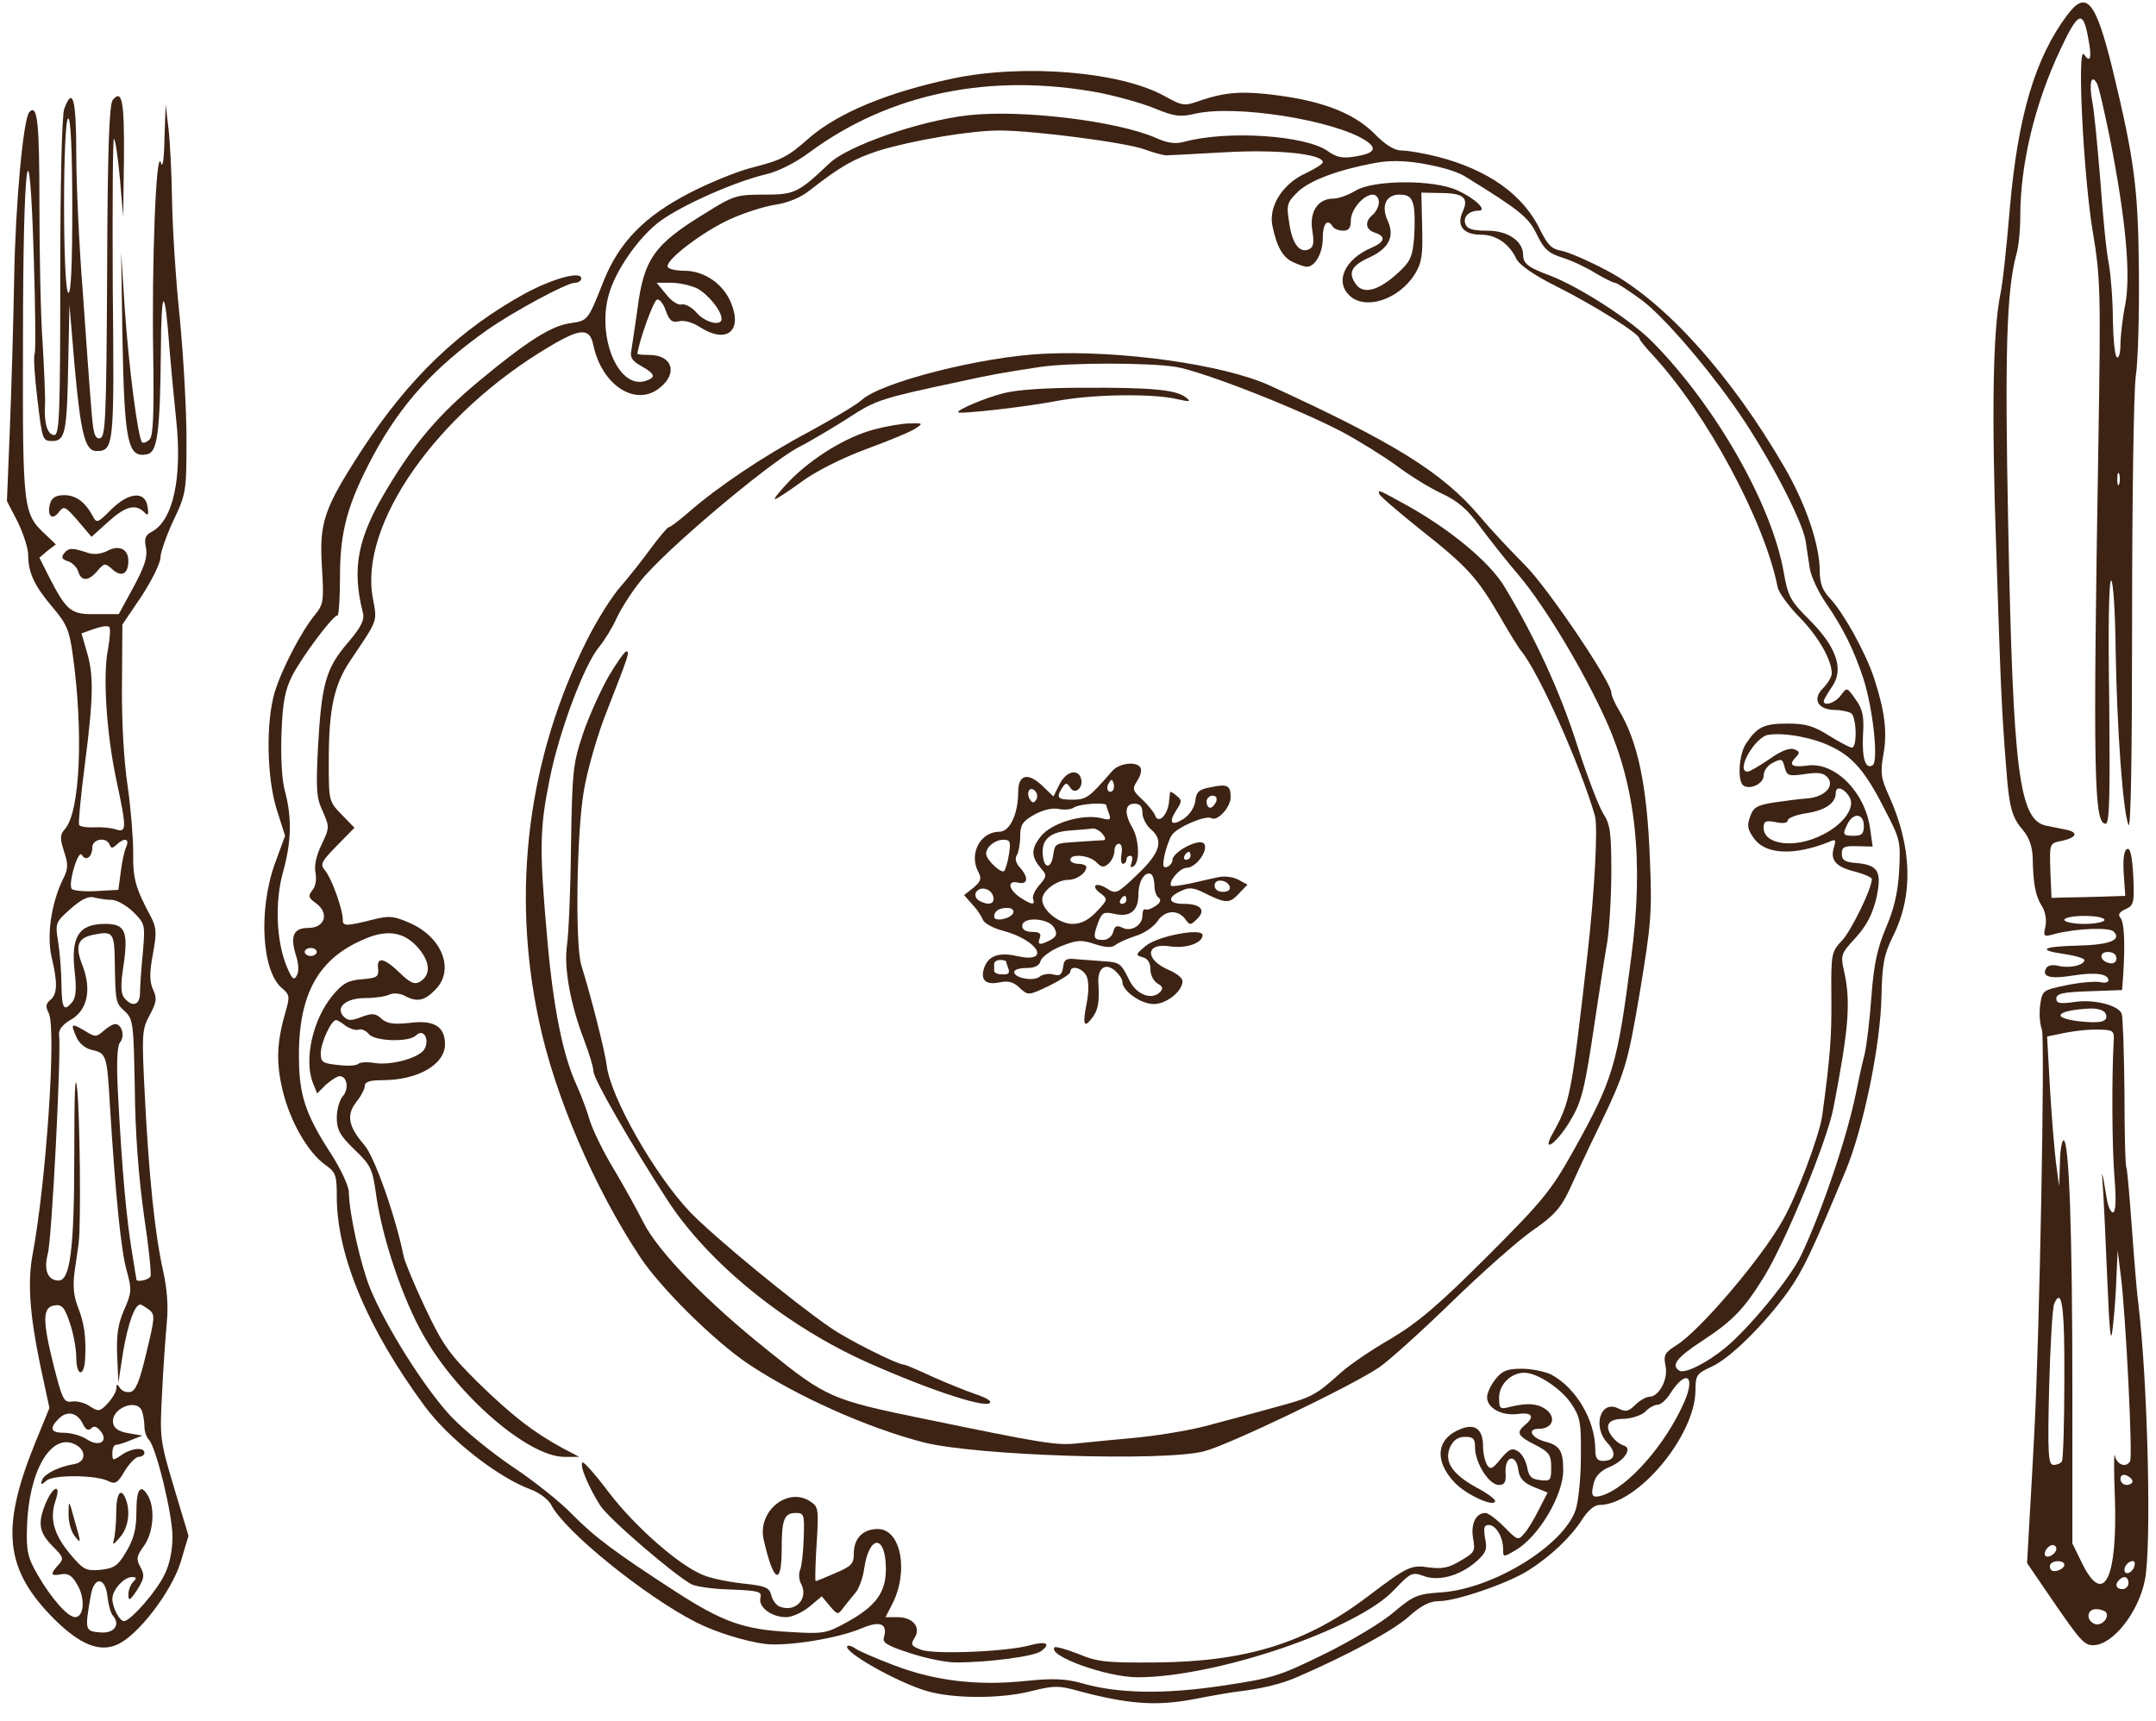 <?xml version="1.0" encoding="UTF-8"?> <svg xmlns="http://www.w3.org/2000/svg" width="114" height="91" viewBox="0 0 114 91" fill="none"><path d="M109.303 0.799C107.607 3.066 106.696 6.139 106.272 11.014C106.103 13.006 105.891 15.061 105.764 15.591C105.382 17.52 105.297 21.8 105.552 29.048C105.785 36.148 105.827 37.462 106.081 40.62C106.23 42.675 106.378 43.226 106.95 43.883C107.289 44.286 107.459 44.752 107.48 45.345C107.501 46.723 107.628 47.38 107.946 47.889C108.137 48.164 108.222 48.609 108.158 48.969C108.031 49.541 108.052 49.563 108.646 49.393C109.811 49.096 111.528 49.033 111.761 49.266C112.206 49.711 111.549 49.965 109.917 50.008C108.01 50.05 107.671 50.241 109.133 50.453C109.727 50.538 110.214 50.686 110.214 50.771C110.214 51.046 109.451 51.216 108.879 51.089C108.561 51.004 108.285 51.046 108.201 51.194C107.925 51.661 108.413 51.788 109.578 51.597C110.786 51.406 111.486 51.491 111.486 51.852C111.486 51.957 111.274 52 111.019 51.936C110.744 51.894 109.96 51.957 109.26 52.106C108.031 52.36 107.989 52.381 107.883 53.102C107.819 53.505 107.84 54.119 107.968 54.458C108.137 55.009 107.84 70.776 107.565 75.778C107.523 76.647 107.417 78.554 107.332 80.016L107.183 82.665L108.413 84.467C109.981 86.755 110.193 87.01 110.68 87.01C111.697 87.01 113.075 85.293 113.414 83.555C113.774 81.775 113.562 73.108 113.075 69.017C113.011 68.615 112.863 66.856 112.736 65.097C112.609 63.338 112.482 61.854 112.439 61.77C112.376 61.706 112.333 59.905 112.333 57.764C112.312 55.645 112.248 53.759 112.185 53.61C112.015 53.165 110.701 52.826 109.663 52.996C108.9 53.102 108.73 53.059 108.73 52.805C108.73 52.551 109.091 52.466 110.468 52.424L112.206 52.36L112.27 51.512C112.376 49.732 112.312 48.779 112.121 48.545C111.973 48.376 112.058 48.228 112.397 48.079C112.821 47.889 112.863 47.74 112.799 46.341C112.736 45.303 112.651 44.837 112.482 44.9C112.312 44.943 112.248 45.388 112.291 46.172L112.376 47.38L111.083 47.422C110.362 47.443 109.493 47.465 109.133 47.465L108.476 47.486L108.413 46.045C108.37 44.604 108.37 44.604 108.985 44.477C109.79 44.307 109.938 44.031 109.26 43.883C108.964 43.819 108.497 43.735 108.201 43.671C106.76 43.374 106.442 40.853 106.187 27.883C105.997 18.558 106.103 15.4 106.611 13.472C106.738 13.069 106.823 12.158 106.823 11.459C106.823 8.682 107.586 5.504 108.942 2.621C109.896 0.587 110.15 0.502 110.426 2.07C110.617 3.066 110.532 3.363 110.193 2.876C109.811 2.346 110.172 9.403 110.659 12.264C111.062 14.68 111.083 15.4 110.956 23.326C110.659 41.107 110.723 43.565 111.337 43.565C111.549 43.565 111.57 42.06 111.528 37.08C111.464 33.223 111.507 30.638 111.634 30.701C111.74 30.765 111.846 32.418 111.867 34.389C111.931 38.458 112.248 42.929 112.545 43.629C112.672 43.925 112.736 39.941 112.736 32.757C112.736 26.526 112.821 20.741 112.927 19.936C113.054 19.109 113.117 16.587 113.096 14.32C113.054 9.933 112.863 8.47 111.697 3.639C110.807 0.036 110.32 -0.558 109.303 0.799ZM111.57 7.347C112.397 11.565 112.672 14.489 112.376 16.1C112.227 16.841 112.121 17.795 112.121 18.219C112.121 18.664 112.037 18.961 111.931 18.897C111.825 18.834 111.74 17.944 111.719 16.926C111.719 15.888 111.613 14.574 111.507 13.959C111.38 13.366 111.189 11.416 111.062 9.615C110.913 7.835 110.744 5.949 110.638 5.419C110.447 4.423 110.574 3.872 110.871 4.402C110.977 4.571 111.274 5.906 111.57 7.347ZM112.058 25.594C111.994 25.742 111.952 25.636 111.952 25.34C111.952 25.043 111.994 24.937 112.058 25.064C112.1 25.212 112.1 25.467 112.058 25.594ZM111.274 48.651C111.274 48.757 110.807 48.863 110.214 48.863C109.642 48.863 109.154 48.757 109.154 48.651C109.154 48.524 109.642 48.44 110.214 48.44C110.807 48.44 111.274 48.524 111.274 48.651ZM111.909 50.686C111.909 50.877 111.761 50.983 111.549 50.94C111.019 50.834 110.956 50.347 111.464 50.347C111.719 50.347 111.909 50.474 111.909 50.686ZM111.337 53.61C111.507 54.034 111.104 54.14 109.938 54.013C108.37 53.822 108.752 53.42 110.553 53.335C110.956 53.335 111.274 53.441 111.337 53.61ZM111.761 55.115C111.655 57.044 111.676 60.646 111.803 62.257C111.909 63.507 111.867 64.122 111.719 64.122C111.613 64.122 111.464 63.804 111.401 63.423C111.146 61.876 111.104 61.727 111.189 62.744C111.231 63.317 111.337 65.521 111.422 67.619C111.549 70.649 111.613 71.179 111.719 70.162C111.803 69.462 111.888 68.276 111.909 67.513L111.973 66.135L112.142 67.492C112.397 69.462 112.778 77.049 112.63 77.282C112.418 77.643 111.931 77.473 111.825 76.986C111.782 76.731 111.761 77.706 111.825 79.169C111.973 83.449 111.252 84.975 110.129 82.75L109.578 81.627V73.68C109.578 65.16 109.409 60.307 109.112 60.307C109.027 60.307 108.921 60.858 108.921 61.515L108.879 62.744L108.709 61.473C108.625 60.773 108.476 58.993 108.391 57.51L108.243 54.818L108.752 54.712C109.599 54.522 110.489 54.416 111.168 54.458C111.74 54.479 111.803 54.543 111.761 55.115ZM109.154 73.001C109.154 75.248 109.091 77.177 109.027 77.282C108.964 77.388 108.773 77.473 108.582 77.473C108.307 77.473 108.264 76.965 108.349 73.383C108.413 71.158 108.519 69.144 108.625 68.933C109.027 68.021 109.176 69.166 109.154 73.001ZM112.757 78.342C112.757 78.448 112.609 78.533 112.439 78.533C112.27 78.533 112.121 78.384 112.121 78.215C112.121 78.024 112.248 77.961 112.439 78.024C112.609 78.109 112.757 78.236 112.757 78.342ZM108.73 81.902C108.73 82.157 108.307 82.432 108.158 82.284C108.01 82.135 108.285 81.712 108.54 81.712C108.646 81.712 108.73 81.796 108.73 81.902ZM109.154 82.75C109.154 83.004 108.561 83.216 108.434 83.004C108.37 82.898 108.37 82.771 108.455 82.686C108.646 82.496 109.154 82.538 109.154 82.75ZM112.842 82.877C112.715 83.216 112.333 83.322 112.333 83.026C112.333 82.793 112.566 82.559 112.778 82.559C112.884 82.559 112.905 82.708 112.842 82.877ZM112.545 83.725C112.545 83.894 112.397 84.043 112.227 84.043C111.888 84.043 111.803 83.788 112.058 83.555C112.291 83.301 112.545 83.386 112.545 83.725ZM111.358 85.272C111.549 85.569 111.104 86.014 110.765 85.887C110.278 85.696 110.341 85.102 110.829 85.102C111.062 85.102 111.295 85.187 111.358 85.272Z" fill="#3D2314"></path><path d="M50.402 4.147C46.969 4.868 44.299 5.97 42.752 7.326C41.628 8.322 41.31 8.47 39.657 8.894C38.937 9.085 37.475 9.678 36.457 10.208C34.084 11.437 32.749 12.794 31.922 14.849C31.075 16.99 31.096 16.947 30.142 17.096C29.167 17.223 27.853 18.049 25.31 20.169C23.191 21.928 21.898 23.453 20.457 25.869C18.91 28.434 18.592 30.044 19.186 32.397C19.291 32.778 19.101 33.16 18.38 34.007C17.236 35.343 17.003 36.148 16.812 39.539C16.706 41.721 16.727 42.209 17.066 42.908C17.427 43.735 17.427 43.777 17.003 44.667C16.727 45.239 16.6 45.79 16.685 46.172C16.748 46.511 16.685 46.892 16.515 47.083C16.282 47.38 16.303 47.486 16.727 47.782C17.427 48.312 17.172 49.075 16.303 49.075C15.519 49.075 15.329 49.499 15.646 50.516C15.795 50.961 15.816 51.385 15.689 51.597C15.54 51.873 15.434 51.767 15.159 51.11C14.608 49.775 14.523 47.698 14.968 46.108C15.413 44.519 15.434 43.226 15.074 41.87C14.905 41.298 14.841 40.09 14.883 38.797C14.947 37.101 15.074 36.487 15.456 35.724C16.007 34.685 17.596 32.545 17.85 32.545C17.914 32.545 17.978 31.613 17.978 30.468C17.978 28.095 18.38 26.632 19.737 24.089C21.199 21.377 22.958 19.427 25.755 17.456C27.175 16.46 29.973 14.955 30.396 14.955C30.587 14.955 30.735 14.849 30.735 14.722C30.735 14.319 29.252 14.722 27.79 15.506C24.314 17.414 21.623 19.978 19.122 23.814C17.109 26.929 16.876 27.628 17.024 30.023C17.13 31.761 17.109 31.952 16.664 32.503C15.943 33.372 14.905 35.364 14.523 36.614C14.057 38.203 14.099 41.086 14.629 42.802L15.074 44.201L14.523 45.706C13.654 48.164 13.845 51.406 14.926 52.275C15.307 52.593 15.329 52.72 15.117 53.441C14.629 55.115 14.587 56.175 14.947 57.679C15.35 59.332 16.282 60.943 17.194 61.6C17.766 62.003 17.808 62.151 17.808 63.338C17.829 66.453 19.461 70.31 22.449 74.358C23.721 76.096 26.327 78.13 28.044 78.766C28.51 78.935 28.998 79.296 29.146 79.592C29.867 80.991 34.084 84.403 36.775 85.781C37.793 86.31 39.446 86.819 40.484 86.946C41.671 87.073 44.299 86.649 45.549 86.12C46.545 85.696 46.948 85.865 46.736 86.607C46.651 86.882 46.948 87.052 48.135 87.433C48.961 87.709 50.042 87.921 50.529 87.921C52.288 87.921 54.662 87.603 55.043 87.328C55.594 86.925 55.319 86.777 54.471 87.01C53.284 87.349 49.364 87.518 48.685 87.243C48.177 87.052 48.135 86.967 48.368 86.607C48.707 86.056 48.262 85.526 47.456 85.526H46.821L47.16 84.869C48.071 83.132 47.647 80.864 46.418 80.864C45.634 80.864 45.146 81.351 45.146 82.157C45.146 82.708 45.019 82.835 44.172 83.195C43.642 83.428 43.175 83.619 43.133 83.619C43.091 83.619 43.112 82.92 43.154 82.072C43.303 79.804 43.281 79.719 42.9 79.444C41.713 78.575 40.039 79.889 40.378 81.415C40.887 83.683 41.332 83.937 41.332 81.924C41.332 80.376 41.459 80.016 42.073 80.016C42.519 80.016 42.54 80.101 42.497 81.33C42.476 82.072 42.391 82.835 42.307 83.025C42.222 83.216 42.243 83.534 42.349 83.746C42.773 84.509 42.095 85.293 41.247 84.975C41.056 84.912 40.844 84.636 40.781 84.361C40.675 83.958 40.484 83.873 39.276 83.746C38.513 83.661 37.559 83.471 37.136 83.28C35.864 82.75 33.575 80.737 32.198 78.935C31.498 78.003 30.863 77.282 30.799 77.346C30.63 77.494 31.138 78.681 31.732 79.614C32.198 80.334 35.631 83.28 36.563 83.788C36.818 83.916 37.75 84.043 38.661 84.064C40.124 84.127 40.293 84.17 40.209 84.509C40.081 84.996 40.802 85.526 41.565 85.526C41.883 85.526 42.434 85.272 42.794 84.975L43.451 84.424L43.875 84.933C44.299 85.42 44.299 85.42 44.617 84.996C44.807 84.763 45.083 84.403 45.252 84.212C45.422 84 45.634 83.428 45.697 82.941C45.973 81.118 46.842 81.161 46.842 82.983C46.842 84.234 46.291 84.975 44.722 85.823C43.684 86.395 43.493 86.416 41.777 86.31C39.318 86.183 38.216 85.781 35.716 84.17C32.516 82.093 31.435 81.288 30.227 80.059C29.634 79.444 28.235 78.321 27.112 77.579C26.009 76.837 24.526 75.629 23.827 74.888C22.428 73.383 20.393 70.141 19.567 68.127C19.058 66.856 18.465 64.185 18.444 63.041C18.444 62.744 18.041 61.875 17.575 61.134C16.261 59.12 15.88 58.103 15.816 56.408C15.689 52.805 16.685 50.792 19.164 49.711C20.457 49.118 21.39 49.266 22.152 50.177C22.746 50.898 22.788 51.555 22.216 51.915C21.919 52.084 21.707 52 21.135 51.449C20.309 50.643 19.906 50.58 19.991 51.237C20.033 51.661 19.927 51.724 19.143 51.788C18.401 51.851 18.126 52 17.596 52.636C16.537 53.907 16.07 56.005 16.537 57.255L16.77 57.828L17.236 57.361C17.511 57.128 17.829 56.916 17.956 56.916C18.359 56.916 18.465 57.595 18.126 57.976C17.956 58.167 17.808 58.675 17.808 59.099C17.808 59.756 17.978 60.053 18.741 60.795C19.609 61.621 19.694 61.812 19.885 63.168C20.203 65.457 21.284 68.699 22.407 70.649C24.208 73.828 27.938 77.049 29.845 77.049H30.63L29.782 76.604C28.214 75.757 27.048 74.845 25.289 73.129C23.763 71.624 23.403 71.115 22.492 69.187C21.919 67.979 21.411 66.75 21.347 66.453C20.902 64.27 19.8 61.176 19.27 60.562C18.423 59.587 18.296 58.972 18.846 58.273C19.101 57.955 19.291 57.573 19.291 57.425C19.291 57.213 19.567 57.128 20.203 57.128C22.089 57.128 23.53 56.302 23.53 55.221C23.53 54.288 22.937 53.928 21.665 54.098C20.796 54.183 20.478 54.14 20.182 53.886C19.864 53.589 19.694 53.568 19.122 53.78C18.592 53.992 18.401 53.992 18.189 53.78C17.702 53.292 18.274 52.784 19.313 52.784C19.821 52.784 20.415 52.699 20.605 52.593C20.796 52.508 21.135 52.53 21.39 52.657C22.025 53.017 22.449 52.932 23 52.36C24.06 51.322 23.403 49.584 21.686 48.821C20.817 48.439 20.584 48.418 19.737 48.63C18.296 48.99 18.126 48.99 18.126 48.651C18.126 48.079 17.533 46.447 17.194 46.045C16.918 45.706 16.96 45.6 17.808 44.731L18.741 43.777L18.062 43.078C17.384 42.378 17.384 42.357 17.384 40.238C17.384 37.504 17.66 36.233 18.507 34.961C20.012 32.715 19.948 32.926 19.715 31.634C18.974 27.734 23.106 21.843 29.061 18.325C30.693 17.35 31.18 17.329 31.371 18.24C31.816 20.381 33.618 21.546 34.889 20.508C35.864 19.724 35.546 18.77 34.317 18.77C33.978 18.77 33.702 18.749 33.702 18.706C33.808 17.965 34.55 15.909 34.741 15.845C34.868 15.803 35.08 16.057 35.207 16.439C35.398 16.969 35.546 17.075 35.906 16.99C36.182 16.926 36.627 17.053 36.987 17.287C38.386 18.198 39.276 17.541 38.661 16.036C38.259 15.019 37.242 14.319 36.182 14.319C35.758 14.319 35.377 14.235 35.313 14.129C35.101 13.811 37.157 12.243 38.619 11.586C39.361 11.247 40.442 10.908 41.014 10.823C41.692 10.717 42.37 10.441 42.879 10.018C44.426 8.809 45.167 8.386 46.481 7.962C48.219 7.432 51.292 6.902 52.839 6.902C54.662 6.902 59.536 7.538 60.511 7.898C60.977 8.068 61.507 8.216 61.676 8.216C61.846 8.216 63.287 8.131 64.876 8.047C67.632 7.898 69.942 8.153 69.942 8.576C69.942 8.682 69.539 8.915 69.073 9.149C67.865 9.678 67.081 10.865 67.271 11.904C67.504 13.048 67.822 13.62 68.394 13.874C68.67 14.002 68.988 14.108 69.094 14.108C69.539 14.108 69.942 13.387 69.942 12.603C69.942 11.819 70.196 11.522 70.471 11.988C70.535 12.094 70.789 12.2 71.022 12.2C71.319 12.2 71.425 12.052 71.425 11.671C71.425 11.077 72.103 10.293 72.591 10.293C72.76 10.293 72.909 10.463 72.909 10.696C72.909 10.908 72.76 11.204 72.591 11.353C72.145 11.713 72.188 12.137 72.697 12.306C73.29 12.497 73.226 12.794 72.548 13.09C71.086 13.705 70.556 14.913 71.383 15.655C72.23 16.418 73.989 15.824 74.816 14.489C75.176 13.896 75.24 13.493 75.197 11.988L75.155 10.187L76.151 10.208C77.401 10.208 77.677 10.463 77.338 11.204C76.999 11.946 77.38 12.412 78.313 12.412C79.097 12.412 79.796 12.879 80.177 13.684C80.347 14.023 81.11 14.553 82.339 15.167C84.246 16.121 86.684 17.647 86.684 17.901C86.684 17.965 87.001 18.367 87.383 18.77C90.244 21.864 93.317 27.586 93.995 31.062C94.059 31.337 94.567 32.058 95.139 32.63C96.135 33.647 96.856 34.897 96.856 35.618C96.856 35.788 96.644 36.148 96.39 36.402C95.817 36.974 96.114 37.525 97.004 37.547C97.343 37.547 97.725 37.631 97.873 37.716C98.17 37.907 98.212 39.539 97.916 39.539C97.81 39.539 97.259 39.242 96.708 38.903C95.902 38.394 95.478 38.267 94.525 38.267C93.274 38.267 92.914 38.437 92.321 39.327C91.939 39.899 91.855 41.34 92.194 41.552C92.575 41.785 93.253 41.425 93.253 41.022C93.253 40.789 93.444 40.513 93.656 40.386C94.207 40.09 94.249 40.111 94.376 40.619C94.482 41.022 94.588 41.064 95.436 40.937C96.157 40.831 96.432 40.874 96.644 41.128C97.025 41.594 96.453 42.166 95.521 42.23C95.161 42.251 94.376 42.357 93.783 42.442C92.893 42.59 92.702 42.696 92.533 43.205C92.363 43.671 92.406 43.883 92.766 44.37C93.38 45.197 94.885 45.261 96.729 44.519C97.047 44.37 97.089 44.413 96.983 44.773C96.75 45.472 97.047 45.833 98.043 46.087C98.551 46.214 98.975 46.405 98.975 46.49C98.975 46.998 97.894 49.202 97.407 49.732C96.835 50.347 96.814 50.41 96.835 52.742C96.856 54.818 96.771 55.92 96.347 59.036C96.178 60.095 95.033 63.189 94.27 64.525C93.168 66.517 89.862 70.395 88.654 71.136C88.019 71.539 87.955 71.666 88.061 72.217C88.231 72.917 87.722 73.87 87.213 73.87C87.044 73.87 86.705 74.061 86.472 74.294C86.111 74.654 85.963 74.676 85.603 74.506C84.649 73.976 84.162 75.439 85.009 76.329C85.497 76.859 85.391 77.261 84.755 77.261C84.458 77.261 84.352 77.113 84.352 76.668C84.352 75.121 83.335 73.383 82 72.684C81.682 72.535 80.983 72.387 80.453 72.387C79.69 72.387 79.436 72.493 79.076 72.938C78.821 73.256 78.63 73.68 78.63 73.892C78.63 74.464 79.393 74.888 80.241 74.782C81.004 74.676 81.174 74.909 80.644 75.354C80.156 75.757 80.241 75.947 81.174 76.413C81.915 76.795 82.021 76.943 82.021 77.6C82.021 78.3 81.979 78.342 81.449 78.278C80.983 78.236 80.835 78.088 80.75 77.6C80.686 77.261 80.474 76.88 80.262 76.752C79.944 76.562 79.796 76.625 79.351 77.155C78.927 77.685 78.8 77.749 78.63 77.473C78.525 77.303 78.418 76.859 78.418 76.498C78.418 75.608 78.016 75.269 77.253 75.566C75.939 76.074 75.812 77.261 76.935 78.427C77.571 79.084 79.054 79.741 79.054 79.38C79.054 79.274 78.588 78.935 78.016 78.639C76.766 77.939 76.342 77.282 76.681 76.519C76.85 76.159 77.105 75.99 77.465 75.99C77.91 75.99 77.995 76.096 77.995 76.562C77.995 77.367 78.736 78.533 79.245 78.533C79.563 78.533 79.648 78.384 79.605 77.833C79.584 76.965 80.177 76.88 80.284 77.749C80.347 78.172 80.538 78.406 81.089 78.639L81.831 78.935L81.364 79.847C81.11 80.355 80.771 80.927 80.58 81.118C80.284 81.478 80.22 81.457 79.542 80.758C79.139 80.355 78.694 80.016 78.546 80.016C78.037 80.016 77.762 80.588 77.889 81.351C78.016 82.029 77.974 82.114 77.232 82.538C76.617 82.92 76.236 82.983 75.579 82.898C74.604 82.75 74.434 82.835 72.358 84.403C69.115 86.882 65.915 87.879 61.147 87.921C58.54 87.942 58.031 87.9 57.035 87.476C56.4 87.222 55.827 87.073 55.764 87.116C55.34 87.561 58.519 88.705 60.151 88.705C64.304 88.705 71.785 86.162 73.714 84.085C74.583 83.174 74.667 83.132 75.261 83.343C76.045 83.64 77.126 83.365 78.016 82.623C78.567 82.135 78.652 81.966 78.525 81.351C78.44 80.822 78.461 80.652 78.715 80.652C79.097 80.652 79.478 81.288 79.478 81.924C79.478 82.368 79.478 82.368 80.135 81.987C81.364 81.266 82.657 79.084 82.657 77.749C82.657 76.731 82.466 76.435 81.703 76.244C80.983 76.053 80.728 75.566 81.343 75.566C82.042 75.566 82.297 75.057 81.831 74.612C81.385 74.231 80.813 74.167 79.86 74.4C79.309 74.549 79.266 74.506 79.266 73.913C79.266 73.213 79.902 72.599 80.601 72.599C81.279 72.599 82.53 73.425 83.081 74.231C83.547 74.93 83.611 75.206 83.59 77.028C83.59 78.151 83.462 79.402 83.314 79.847C82.678 81.733 78.991 84 76.257 84.212C74.943 84.297 74.752 84.382 73.735 85.23C73.142 85.759 71.489 86.755 70.069 87.455C67.653 88.641 67.335 88.748 64.643 89.15C61.549 89.616 59.07 89.574 57.141 89.002C56.357 88.79 55.679 88.748 54.28 88.896C51.695 89.171 49.427 88.896 47.266 88.069C46.27 87.688 45.337 87.285 45.189 87.158C45.04 87.052 44.871 87.01 44.807 87.052C44.532 87.328 47.414 88.959 48.982 89.426C50.402 89.85 52.966 89.85 54.577 89.426C55.7 89.15 55.976 89.129 57.014 89.426C59.642 90.125 61.062 90.231 62.969 89.892C63.944 89.701 65.046 89.51 65.385 89.468C66.678 89.32 67.737 89.065 68.564 88.705C71.213 87.561 73.608 86.268 74.456 85.526C75.134 84.912 75.6 84.678 76.087 84.678C76.999 84.678 79.711 83.746 80.792 83.068C82 82.305 83.038 81.309 83.632 80.398C83.95 79.889 84.31 79.592 84.564 79.592C86.578 79.592 89.629 75.947 89.65 73.531C89.65 72.726 89.714 72.641 90.498 72.281C91.494 71.836 93.317 70.013 94.567 68.276C95.351 67.152 95.796 66.22 97.598 61.897C98.53 59.65 99.441 55.242 99.484 52.678C99.526 50.94 99.611 50.495 100.12 49.457C101.179 47.316 101.094 44.773 99.886 42.103C99.441 41.128 99.42 40.852 99.59 39.878C99.802 38.712 99.653 37.568 99.081 35.83C98.636 34.495 97.471 32.397 96.771 31.655C96.368 31.231 96.22 30.85 96.22 30.193C96.22 28.836 95.5 26.696 94.376 24.746C91.516 19.808 88.019 15.93 84.988 14.319C83.992 13.79 82.911 13.323 82.551 13.26C82.042 13.175 81.831 12.942 81.449 12.179C80.559 10.314 78.715 8.979 75.981 8.28C75.303 8.11 74.456 7.962 74.138 7.962C73.735 7.962 73.269 7.686 72.633 7.029C71.573 5.991 69.963 5.355 67.504 5.037C65.724 4.804 64.834 4.868 63.541 5.292C62.609 5.631 62.545 5.609 61.613 5.101C59.282 3.787 54.174 3.363 50.402 4.147ZM58.158 4.91C59.091 5.101 60.405 5.461 61.062 5.737C62.1 6.16 62.418 6.203 63.202 6.012C65.343 5.525 70.535 6.351 72.209 7.432C72.845 7.856 72.697 8.11 71.637 8.28C70.98 8.386 70.662 8.322 70.196 7.983C69.009 7.156 64.898 6.881 62.63 7.496C62.164 7.623 61.761 7.58 61.147 7.305C59.091 6.394 53.984 5.779 51.186 6.097C48.601 6.394 44.828 7.707 43.854 8.64C42.201 10.208 42.01 10.293 40.42 10.293C38.958 10.293 38.789 10.335 37.305 11.268C34.593 12.921 34.041 13.684 33.702 16.375C33.575 17.287 33.427 18.24 33.385 18.516C33.3 18.876 33.406 19.088 33.914 19.363C34.656 19.787 34.699 19.957 34.126 20.148C32.643 20.614 31.477 17.626 32.261 15.358C32.685 14.086 33.872 12.455 34.91 11.692C36.076 10.844 38.789 9.636 40.442 9.233C41.12 9.085 42.052 8.619 42.815 8.047C47.075 4.91 52.415 3.829 58.158 4.91ZM76.172 8.852C76.638 8.958 77.21 9.17 77.444 9.318C80.368 11.12 80.813 11.48 81.258 12.391C81.64 13.175 81.852 13.387 82.657 13.641C83.187 13.811 83.971 14.192 84.395 14.468C84.84 14.722 85.285 14.955 85.391 14.955C85.497 14.955 86.133 15.379 86.832 15.888C87.913 16.714 89.926 19.003 91.579 21.313C93.317 23.729 95.288 27.459 95.478 28.625C95.521 28.963 95.627 29.62 95.69 30.044C95.754 30.468 96.135 31.295 96.517 31.846C97.471 33.244 98 34.304 98.53 35.894C99.039 37.483 99.335 40.259 99.018 40.471C98.636 40.704 98.445 40.111 98.509 38.839C98.573 37.864 98.488 37.504 98.106 36.974C97.661 36.339 97.661 36.339 97.343 36.762C97.068 37.165 96.432 37.377 96.432 37.08C96.432 37.017 96.623 36.678 96.856 36.339C97.513 35.427 97.132 34.24 95.69 32.799C94.652 31.761 94.546 31.549 94.313 30.256C93.698 26.717 90.752 21.525 87.425 18.134C86.281 16.947 83.547 15.188 81.958 14.574C80.813 14.15 80.538 13.938 80.538 13.493C80.538 12.751 79.733 12.2 78.652 12.2C77.889 12.2 77.571 12.116 77.486 11.84C77.338 11.48 77.677 11.141 78.185 11.141C78.673 11.141 77.995 10.484 77.041 10.06C75.791 9.488 72.633 9.509 71.679 10.081C71.298 10.314 70.768 10.505 70.493 10.505C69.687 10.505 69.221 11.204 69.391 12.2C69.496 12.879 69.454 13.09 69.179 13.196C68.691 13.387 68.31 12.857 68.161 11.734C68.013 10.823 68.055 10.696 68.649 10.123C69.285 9.53 70.768 8.979 72.697 8.619C73.693 8.428 74.795 8.513 76.172 8.852ZM74.731 10.823C74.816 11.12 74.816 11.904 74.773 12.561C74.689 13.599 74.561 13.853 73.904 14.447C72.909 15.358 72.103 15.591 71.701 15.04C71.255 14.425 71.446 14.044 72.442 13.599C73.438 13.133 73.756 12.497 73.375 11.671C73.014 10.886 73.29 10.293 73.989 10.293C74.456 10.293 74.625 10.42 74.731 10.823ZM36.86 15.252C37.453 15.57 38.153 16.439 38.153 16.863C38.153 17.265 37.305 17.075 36.839 16.545C36.585 16.248 36.224 16.057 36.055 16.1C35.864 16.163 35.504 15.93 35.228 15.57L34.72 14.955H35.504C35.928 14.955 36.542 15.104 36.86 15.252ZM96.856 39.496C98 40.047 98.678 40.852 99.717 42.929C100.48 44.392 100.501 44.54 100.416 46.087C100.353 47.21 100.141 48.1 99.717 49.075C99.272 50.135 99.081 50.983 98.954 52.678C98.869 53.907 98.7 55.285 98.594 55.751C98.467 56.217 98.276 57.107 98.149 57.743C97.661 60.159 96.347 64.037 95.245 66.368C94.694 67.555 92.49 70.246 91.219 71.285C90.244 72.09 89.078 72.662 88.803 72.493C88.337 72.217 88.654 71.793 89.99 70.925C91.643 69.844 92.236 69.208 93.296 67.491C94.461 65.563 96.581 60.413 96.941 58.612C97.767 54.331 97.873 52.953 97.492 51.3C97.322 50.516 97.343 50.431 98.127 49.584C98.7 48.948 98.996 48.376 99.208 47.528C99.526 46.087 99.314 45.748 98.17 45.642C97.555 45.6 97.386 45.494 97.386 45.155C97.386 44.794 97.513 44.731 98.212 44.752L99.018 44.773L98.89 43.862C98.636 41.891 97.004 40.259 95.542 40.492C94.716 40.598 94.546 40.45 94.991 40.005C95.182 39.814 95.139 39.729 94.864 39.623C94.631 39.539 94.165 39.708 93.55 40.153C93.02 40.513 92.511 40.81 92.406 40.81C91.749 40.81 92.787 38.966 93.508 38.86C94.376 38.733 95.881 39.009 96.856 39.496ZM97.788 42.145C98.127 42.675 97.492 43.586 96.39 44.137C94.927 44.9 93.253 44.688 93.253 43.777C93.253 43.438 93.359 43.374 93.889 43.48C94.27 43.565 94.525 43.523 94.525 43.396C94.525 43.269 94.949 43.099 95.478 43.014C96.496 42.866 97.068 42.484 97.068 41.933C97.068 41.552 97.492 41.658 97.788 42.145ZM98.551 43.671C98.551 44.095 98.445 44.201 98.022 44.201C97.428 44.201 97.407 44.137 97.704 43.544C98.022 42.951 98.551 43.035 98.551 43.671ZM16.748 50.347C16.748 50.453 16.6 50.559 16.431 50.559C16.261 50.559 16.113 50.453 16.113 50.347C16.113 50.22 16.261 50.135 16.431 50.135C16.6 50.135 16.748 50.22 16.748 50.347ZM18.296 54.267C18.529 54.416 18.825 54.501 18.953 54.458C19.101 54.395 19.355 54.501 19.503 54.691C19.821 55.073 21.623 55.136 22.004 54.755C22.386 54.373 22.725 54.946 22.449 55.475C22.195 55.941 20.69 56.365 19.8 56.217C19.44 56.154 19.037 56.175 18.953 56.259C18.846 56.365 18.359 56.387 17.872 56.323C17.066 56.238 16.96 56.175 16.96 55.708C16.96 55.157 17.511 53.95 17.766 53.95C17.85 53.95 18.084 54.098 18.296 54.267ZM89.057 74.146C88.061 76.413 86.09 78.639 84.734 79.084C84.183 79.253 84.098 79.126 84.268 78.448C84.352 78.067 84.649 77.77 85.115 77.579C85.878 77.261 86.323 76.604 85.878 76.456C85.412 76.308 84.967 75.735 85.031 75.396C85.073 75.163 85.349 75.036 85.878 75.036C86.302 75.015 86.811 74.845 87.001 74.654C87.192 74.443 87.489 74.294 87.637 74.294C87.807 74.294 88.103 74.04 88.315 73.701C89.142 72.408 89.672 72.726 89.057 74.146Z" fill="#3D2314"></path><path d="M5.962 5.29C5.771 5.502 5.686 8.066 5.665 14.339C5.623 22.201 5.581 23.113 5.284 23.176C5.008 23.218 4.924 22.943 4.818 21.481C4.733 20.506 4.542 17.772 4.373 15.377C4.182 12.982 4.033 9.719 4.033 8.108C4.033 5.226 3.843 4.548 3.398 5.756C3.271 6.074 3.186 9.74 3.186 14.657C3.186 21.883 3.143 23.006 2.868 23.006C2.508 23.006 2.317 22.35 2.38 21.417C2.402 21.057 2.338 19.595 2.253 18.132C2.147 16.67 2.084 13.364 2.084 10.778C2.084 6.434 1.978 5.48 1.554 5.925C1.236 6.243 0.812 10.778 0.749 14.742C0.706 17.136 0.6 20.76 0.516 22.795L0.367 26.503L0.939 27.605C1.236 28.22 1.49 29.004 1.49 29.343C1.49 30.276 1.808 30.975 2.783 32.119C3.525 32.988 3.673 33.349 3.843 34.599C4.415 38.668 4.245 42.906 3.44 43.839C3.165 44.135 3.165 44.326 3.377 45.004C3.61 45.682 3.61 45.937 3.355 46.445C2.72 47.717 2.465 49.434 2.72 50.578C3.059 51.998 3.037 52.57 2.656 52.888C2.423 53.079 2.402 53.248 2.571 53.566C2.995 54.35 2.444 62.509 1.724 66.345C1.448 67.807 1.575 69.545 2.126 72.194L2.614 74.462L1.851 76.327C0.007 80.883 0.261 83.024 2.889 85.651C4.224 86.965 5.241 87.389 6.174 86.987C7.255 86.542 9.035 84.232 9.544 82.642L9.967 81.222L9.204 78.679C8.463 76.2 8.442 76.051 8.569 73.678C8.632 72.321 8.759 70.626 8.823 69.906C8.908 69.058 8.823 68.062 8.611 67.15C8.187 65.243 7.869 62.149 7.657 57.932C7.488 54.668 7.509 54.435 7.912 53.693C8.272 53.015 8.314 52.803 8.102 52.358C7.912 51.934 7.891 51.489 8.081 50.472C8.293 49.349 8.272 49.052 7.996 48.522C7.17 46.975 7.022 46.488 7.043 45.11C7.043 44.305 6.916 42.715 6.746 41.55C6.555 40.278 6.428 38.159 6.449 36.231L6.471 33.031L7.488 31.526C8.039 30.678 8.484 29.767 8.484 29.491C8.484 29.216 8.802 28.326 9.162 27.542C9.84 26.122 9.861 25.995 9.861 23.218C9.861 21.65 9.692 18.726 9.501 16.755C9.289 14.763 9.12 12.008 9.098 10.609C9.077 9.21 8.993 7.494 8.908 6.794L8.759 5.523L8.696 7.324C8.675 8.511 8.59 8.935 8.505 8.596C8.251 7.79 8.018 14 8.102 18.81C8.145 21.904 8.102 23.049 7.912 23.24C7.763 23.388 7.594 23.452 7.509 23.388C7.297 23.155 6.81 19.446 6.598 16.331L6.407 13.364L6.471 17.708C6.577 23.43 6.746 24.236 7.785 24.024C8.314 23.918 8.463 22.901 8.505 18.662C8.526 15.059 8.717 15.038 8.971 18.556C9.035 19.319 9.183 20.93 9.31 22.138C9.649 25.253 9.162 27.499 8.039 28.114C7.679 28.305 7.615 28.474 7.721 28.983C7.806 29.449 7.657 29.936 7.064 31.038L6.28 32.48H5.072C3.737 32.501 3.525 32.331 2.55 30.424L2.084 29.491L2.508 29.131L2.953 28.792L2.423 28.284C1.215 27.16 1.194 27.012 1.215 18.026C1.215 8.341 1.554 5.862 1.787 13.639C1.872 16.352 1.893 18.641 1.829 18.726C1.766 18.832 1.829 19.891 1.978 21.12C2.232 23.261 2.253 23.324 2.762 23.324C3.461 23.324 3.546 22.858 3.61 19.086L3.673 16.119L3.949 19.404C4.267 22.922 4.5 23.854 5.093 23.854C6.026 23.854 6.047 23.6 5.962 15.187C5.941 10.8 5.962 7.282 6.026 7.345C6.11 7.409 6.237 8.363 6.343 9.465L6.513 11.457L6.555 8.341C6.577 5.311 6.449 4.696 5.962 5.29ZM3.822 10.948C3.822 14 3.758 15.568 3.61 15.483C3.313 15.314 3.313 6.264 3.61 6.264C3.737 6.264 3.822 7.96 3.822 10.948ZM5.708 34.344C5.432 35.722 5.623 38.752 6.153 41.253C6.704 43.839 6.704 44.051 6.11 43.86C5.835 43.775 5.326 43.733 4.945 43.754C4.584 43.775 4.224 43.712 4.182 43.627C4.139 43.521 4.267 42.122 4.479 40.49C4.945 36.888 4.966 35.701 4.584 34.45L4.309 33.497L4.966 33.264C5.326 33.136 5.686 33.073 5.771 33.158C5.856 33.221 5.814 33.751 5.708 34.344ZM5.792 44.665C5.877 44.877 5.941 44.877 6.174 44.665C6.577 44.284 6.852 44.347 6.683 44.771C6.577 44.983 6.449 45.577 6.386 46.106L6.259 47.06L5.114 47.124C4.479 47.166 3.885 47.102 3.8 47.018C3.694 46.912 3.758 46.424 3.906 45.916C4.076 45.343 4.245 45.068 4.33 45.216C4.542 45.577 4.881 45.322 4.881 44.814C4.881 44.368 5.623 44.241 5.792 44.665ZM5.898 47.59C6.174 47.59 6.683 47.886 7.043 48.226C7.679 48.861 7.679 48.904 7.551 50.408C7.467 51.256 7.403 52.189 7.403 52.506C7.403 53.163 7 53.291 6.577 52.782C6.386 52.549 6.365 52.125 6.534 51.044C6.789 49.243 6.619 48.861 5.559 48.861C4.161 48.861 3.737 49.539 3.949 51.404C4.055 52.294 4.012 52.761 3.822 52.994C3.377 53.524 3.271 53.354 3.249 52.083C3.249 51.426 3.165 50.408 3.08 49.836C2.91 48.819 2.931 48.777 3.716 48.077C4.288 47.569 4.669 47.378 4.966 47.463C5.22 47.526 5.623 47.59 5.898 47.59ZM6.068 50.875C6.11 53.036 6.11 53.036 6.619 53.502C7.043 53.905 7.064 54.16 7.128 57.593C7.149 59.966 7.34 62.34 7.615 64.29C7.869 65.964 8.018 67.405 7.954 67.511C7.848 67.701 7.212 67.829 7.212 67.659C7.212 67.638 7.106 67.044 7 66.345C6.683 64.48 6.449 61.873 6.237 57.805C6.153 56.194 6.195 55.325 6.343 55.134C6.619 54.816 6.449 54.16 6.089 54.16C5.962 54.16 5.686 54.329 5.475 54.52C5.093 54.859 5.03 54.859 4.457 54.498C3.758 54.096 3.716 54.117 4.055 54.88C4.203 55.198 4.542 55.473 4.902 55.537C5.623 55.706 5.665 55.834 5.814 58.504C6.11 63.272 6.407 66.218 6.704 67.214C6.979 68.231 6.958 68.38 6.555 69.291C6.237 70.033 6.153 70.605 6.195 71.686L6.259 73.127L6.513 71.474C6.767 70.011 7.128 68.973 7.424 68.994C7.488 68.994 7.679 69.121 7.891 69.27C8.208 69.524 8.187 69.694 7.742 71.537C7.382 73.063 7.17 73.572 6.894 73.614C6.683 73.656 6.449 73.572 6.343 73.402C6.195 73.169 6.153 73.19 6.153 73.423C6.153 73.593 5.941 73.953 5.708 74.207C5.284 74.653 5.22 74.674 4.754 74.377C4.5 74.186 4.055 74.08 3.8 74.123C3.377 74.186 3.292 74.017 2.826 72.173C2.232 69.799 2.253 69.121 2.889 69.037C3.271 68.973 3.419 69.142 3.694 69.969C3.885 70.52 4.033 71.347 4.033 71.792C4.033 72.766 4.436 72.872 4.5 71.898C4.563 70.732 4.457 69.969 4.118 69.121C3.885 68.507 3.843 67.977 3.949 67.214C4.033 66.621 4.139 65.942 4.161 65.709C4.288 64.777 4.224 58.843 4.076 57.55C3.97 56.639 3.928 57.805 3.928 61.047C3.928 66.006 3.716 67.723 3.101 67.723C2.529 67.723 2.296 67.172 2.529 66.303C2.741 65.54 3.249 55.643 3.122 54.711C3.101 54.456 3.313 54.181 3.716 53.947C4.606 53.46 4.86 52.379 4.373 51.087C3.949 50.027 4.097 49.603 4.945 49.434C5.983 49.222 6.047 49.328 6.068 50.875ZM7.509 74.631C7.573 74.822 7.636 75.182 7.636 75.437C7.636 75.691 7.742 76.009 7.869 76.136C8.251 76.517 9.12 80.078 9.12 81.265C9.12 81.985 8.971 82.748 8.696 83.278C8.293 84.147 6.894 85.736 6.555 85.736C6.322 85.736 5.941 85.016 5.941 84.549C5.941 84.083 6.555 83.405 6.979 83.405C7.234 83.405 7.234 83.469 7.043 83.659C6.894 83.808 6.789 84.104 6.789 84.338C6.789 84.698 6.873 84.655 7.255 84.083C7.636 83.469 7.657 83.299 7.424 82.875C7.191 82.451 7.212 82.303 7.615 81.752C8.102 81.074 8.208 79.823 7.848 79.145C7.445 78.425 7.212 78.722 7.212 79.951C7.212 80.841 7.085 81.371 6.683 82.049C6.237 82.812 6.047 82.939 5.305 83.024C4.542 83.087 4.415 83.024 3.716 82.197C2.847 81.159 2.614 80.311 2.931 79.379C3.249 78.467 2.826 78.552 2.423 79.484C1.978 80.565 2.063 81.031 2.762 81.752C3.355 82.345 3.398 82.43 3.08 82.769C2.635 83.257 2.677 83.363 3.249 83.257C3.588 83.193 3.822 83.32 4.097 83.829C4.521 84.549 4.436 85.524 3.97 85.524C3.588 85.524 2.72 84.549 1.999 83.299C1.469 82.388 1.384 82.049 1.427 80.756C1.512 77.831 2.677 75.797 3.928 76.369C4.584 76.666 4.563 77.323 3.928 77.429C3.143 77.556 2.359 77.937 2.232 78.255C2.126 78.552 2.169 78.552 2.465 78.298C2.868 77.98 5.114 78.001 5.75 78.34C6.089 78.51 6.237 78.425 6.598 77.789C6.852 77.386 7.17 77.047 7.34 77.047C7.509 77.047 7.636 76.941 7.636 76.835C7.636 76.517 6.937 76.581 6.407 76.963C5.962 77.259 5.941 77.259 5.941 76.857C5.941 76.602 6.026 76.412 6.132 76.412C6.237 76.412 6.598 76.306 6.937 76.157L7.53 75.924L6.789 75.797C6.28 75.712 6.026 75.543 5.983 75.267C5.835 74.504 7.234 73.911 7.509 74.631ZM4.373 75.288C4.521 75.606 4.669 75.691 4.818 75.543C4.966 75.394 5.114 75.437 5.305 75.67C5.771 76.221 5.241 76.56 4.584 76.115C4.288 75.924 3.758 75.776 3.398 75.776C2.677 75.776 2.592 75.543 3.101 75.034C3.546 74.589 4.076 74.695 4.373 75.288ZM5.686 84.465C5.729 84.867 5.856 85.334 5.983 85.461C6.386 85.948 6.004 86.414 5.263 86.33C4.5 86.266 4.479 86.203 4.796 84.401C4.966 83.341 5.581 83.384 5.686 84.465Z" fill="#3D2314"></path><path d="M6.145 79.994C6.145 80.566 6.082 81.223 6.018 81.435C5.933 81.732 5.997 81.711 6.336 81.308C6.781 80.82 6.908 79.952 6.654 79.295C6.4 78.617 6.145 78.977 6.145 79.994Z" fill="#3D2314"></path><path d="M3.627 80.037C3.606 80.44 3.754 80.97 3.924 81.203C4.305 81.69 4.305 81.669 3.924 80.334C3.648 79.317 3.627 79.296 3.627 80.037Z" fill="#3D2314"></path><path d="M55.214 18.707C51.929 18.855 46.568 20.212 45.55 21.165C45.296 21.398 44.024 22.161 42.732 22.861C40.379 24.111 37.921 25.764 36.353 27.142C35.886 27.544 35.441 27.883 35.357 27.883C35.293 27.883 34.869 28.392 34.424 28.985C33.979 29.6 33.259 30.511 32.835 30.998C32.39 31.486 31.584 32.758 31.033 33.859C27.918 40.069 27.028 47.084 28.49 53.95C29.317 57.913 31.415 62.808 33.831 66.454C34.89 68.085 37.751 70.904 39.532 72.112C42.138 73.85 45.826 75.503 48.856 76.287C51.633 76.986 61.529 77.304 63.67 76.753C64.984 76.414 71.469 73.299 72.91 72.324C73.439 71.964 75.156 70.416 76.724 68.891C78.293 67.365 80.221 65.648 81.005 65.097C82.171 64.292 82.531 63.889 82.997 62.893C83.294 62.236 83.951 60.816 84.46 59.778C85.943 56.705 86.049 56.366 86.727 52.361C87.299 48.885 87.363 48.27 87.236 45.367C87.088 41.531 86.6 39.2 85.583 37.526C85.371 37.166 85.201 36.784 85.201 36.636C85.201 36.063 81.832 31.083 80.645 29.896C79.946 29.197 78.844 28.032 78.229 27.29C76.258 24.98 73.736 23.412 67.124 20.381C64.687 19.279 59.304 18.516 55.214 18.707ZM62.186 19.406C63.585 19.639 68.586 21.589 71.002 22.861C71.871 23.327 73.164 24.132 73.863 24.641C74.563 25.171 75.644 25.828 76.237 26.103C77.063 26.485 77.593 26.93 78.25 27.841C78.738 28.498 79.67 29.685 80.327 30.448C81.747 32.143 83.781 35.555 84.947 38.162C86.494 41.616 86.918 45.558 86.261 50.559C85.519 56.345 85.307 57.065 83.209 60.837C82.022 62.957 81.62 63.465 78.632 66.454C76.025 69.06 74.965 69.95 73.546 70.798C72.549 71.37 71.363 72.175 70.896 72.599C69.519 73.829 69.392 73.892 67.357 74.443C66.276 74.74 64.729 75.164 63.903 75.376C63.098 75.609 61.466 75.884 60.3 76.011C59.135 76.117 57.651 76.266 57.015 76.329C55.85 76.456 55.235 76.35 48.856 75.037C43.982 74.04 43.685 73.913 40.591 71.413C37.328 68.806 34.806 66.199 34.022 64.652C33.682 63.974 32.962 62.681 32.432 61.791C31.902 60.922 31.351 59.778 31.182 59.248C31.033 58.718 30.715 57.892 30.504 57.425C29.762 55.836 29.253 53.293 28.935 49.627C28.512 44.901 28.533 43.82 29.062 41.213C29.55 38.734 30.885 35.152 31.69 34.199C31.966 33.859 32.39 33.181 32.602 32.694C32.835 32.206 33.386 31.316 33.873 30.723C35.123 29.134 40.612 24.514 42.202 23.666C42.944 23.285 44.173 22.543 44.936 22.055C46.292 21.165 46.61 21.059 50.806 20.169C52.332 19.83 53.052 19.703 55.002 19.406C56.57 19.173 60.745 19.173 62.186 19.406Z" fill="#3D2314"></path><path d="M53.03 20.804C52.055 21.058 50.656 21.652 50.656 21.8C50.656 21.927 54.217 21.525 55.87 21.207C57.777 20.846 60.913 20.804 62.206 21.101C62.948 21.27 63.011 21.249 62.672 20.995C62.143 20.613 60.871 20.486 57.226 20.507C55.319 20.507 53.729 20.613 53.03 20.804Z" fill="#3D2314"></path><path d="M46.229 22.711C44.767 23.092 42.965 24.194 41.757 25.424C41.249 25.953 40.889 26.398 40.973 26.398C41.058 26.398 41.673 25.996 42.372 25.487C43.114 24.936 44.491 24.237 45.805 23.749C47.013 23.304 48.2 22.817 48.433 22.647C48.815 22.393 48.793 22.372 48.115 22.393C47.712 22.393 46.865 22.541 46.229 22.711Z" fill="#3D2314"></path><path d="M72.93 26.123C72.973 26.25 73.969 27.098 75.135 28.03C77.572 29.959 78.101 30.531 79.309 32.608C79.797 33.456 80.305 34.282 80.454 34.452C81.386 35.617 83.527 40.386 84.332 43.141C84.502 43.713 84.311 47.252 83.929 50.558C83.082 58.018 83.018 58.293 82.086 59.967C81.513 61.006 82.255 60.518 82.954 59.395C83.633 58.293 83.781 57.742 84.353 53.843C84.586 52.317 84.862 50.494 84.989 49.795C85.095 49.075 85.201 47.4 85.201 46.086C85.201 44.031 85.137 43.586 84.777 43.035C84.544 42.674 83.929 41.064 83.4 39.432C82.51 36.613 81.174 33.71 79.543 31.018C78.78 29.747 76.703 28.009 74.372 26.716C72.909 25.911 72.846 25.869 72.93 26.123Z" fill="#3D2314"></path><path d="M32.184 35.765C31.761 36.507 31.146 37.863 30.828 38.796C30.298 40.385 30.256 40.767 30.192 44.73C30.171 47.061 30.065 49.413 29.98 49.985C29.811 51.172 30.15 53.079 30.871 54.965C31.146 55.686 31.379 56.449 31.379 56.661C31.379 57.063 33.392 60.539 35.3 63.485C37.483 66.833 41.573 70.139 45.896 72.068C49.329 73.594 52.36 74.569 52.36 74.145C52.36 74.039 51.999 73.869 51.554 73.721C51.109 73.572 50.113 73.17 49.35 72.831C48.566 72.47 47.888 72.174 47.803 72.174C47.464 72.174 44.836 70.86 43.925 70.224C41.997 68.91 37.779 65.434 36.508 64.121C34.643 62.171 32.291 58.06 32.078 56.343C31.994 55.601 31.21 52.55 30.743 51.066C30.404 50.028 30.489 44.03 30.871 41.826C31.061 40.703 31.591 38.838 32.121 37.524C33.265 34.599 33.308 34.451 33.117 34.451C33.032 34.451 32.608 35.044 32.184 35.765Z" fill="#3D2314"></path><path d="M58.797 40.788C57.589 42.187 57.44 42.293 56.699 42.293C55.914 42.293 55.83 42.187 56.169 41.657C56.359 41.382 56.402 41.382 56.593 41.657C56.847 42.081 57.334 41.615 57.144 41.127C56.953 40.619 56.317 40.831 55.999 41.53L55.703 42.123L55.109 41.551C54.346 40.831 53.837 40.958 53.837 41.89C53.837 43.056 53.392 43.988 52.842 43.988C51.824 43.988 51.21 45.175 51.739 46.129C51.909 46.468 51.867 46.616 51.464 46.955L50.977 47.337L51.422 47.845C51.676 48.1 51.909 48.481 51.973 48.651C52.036 48.82 52.524 49.096 53.032 49.223C54.94 49.732 55.596 50.982 53.753 50.558C52.799 50.346 52.248 50.558 52.036 51.194C51.824 51.83 52.121 52.105 52.842 51.957C53.329 51.851 53.604 51.936 53.922 52.254C54.367 52.656 54.389 52.656 55.491 52.126C56.084 51.83 56.593 51.512 56.593 51.406C56.593 51.024 57.207 51.173 57.44 51.596C57.567 51.851 57.589 52.359 57.462 53.038C57.228 54.203 57.313 54.415 57.758 53.822C58.076 53.398 58.14 52.974 58.076 51.957C58.034 51.194 58.458 50.897 58.966 51.342C59.178 51.533 59.348 51.787 59.348 51.936C59.348 52.402 60.322 53.101 61.001 53.101C61.679 53.101 62.526 52.423 62.526 51.893C62.526 51.724 62.209 51.469 61.806 51.3C60.513 50.749 60.556 49.837 61.87 50.05C62.696 50.177 63.586 49.88 63.586 49.456C63.586 49.053 61.212 49.498 60.577 50.028C60.047 50.473 60.026 50.516 60.407 50.622C60.683 50.685 60.831 50.918 60.831 51.279C60.831 51.575 61.001 51.893 61.212 52.02C61.488 52.169 61.509 52.296 61.34 52.465C60.895 52.91 60.111 52.614 59.729 51.872C59.263 50.918 59.22 50.897 58.33 50.834C57.907 50.812 57.271 50.749 56.91 50.728C56.381 50.664 56.254 50.749 56.211 51.151C56.148 51.554 56.042 51.639 55.681 51.533C55.448 51.469 55.109 51.533 54.961 51.66C54.643 51.914 53.626 51.724 53.626 51.406C53.626 51.279 53.922 51.194 54.283 51.194C54.728 51.194 54.961 51.067 55.024 50.812C55.088 50.622 55.554 50.261 56.084 50.05C56.932 49.71 57.165 49.689 57.864 49.922C58.436 50.113 58.775 50.134 58.966 49.986C59.114 49.859 59.602 49.647 60.047 49.498C60.492 49.371 61.001 49.011 61.191 48.736C61.573 48.142 62.251 48.079 62.654 48.587C62.908 48.947 62.95 48.947 63.289 48.608C63.777 48.142 63.501 47.803 62.611 47.803C61.764 47.803 61.679 47.464 62.442 47.125C62.865 46.913 63.099 46.934 63.65 47.21C64.794 47.782 65.006 47.803 65.493 47.273L65.96 46.786L65.493 46.532C65.239 46.383 64.773 46.32 64.455 46.383C64.158 46.447 63.48 46.595 62.95 46.722C62.42 46.828 61.975 46.892 61.933 46.849C61.742 46.659 62.378 45.896 62.738 45.896C63.268 45.896 63.946 44.9 63.65 44.603C63.374 44.328 61.997 45.069 61.997 45.472C61.997 45.62 61.87 45.79 61.7 45.853C61.488 45.917 61.467 45.79 61.573 45.239C61.658 44.857 61.827 44.37 61.954 44.179C62.209 43.755 63.756 43.098 64.052 43.268C64.37 43.459 65.07 42.696 65.07 42.166C65.07 41.53 64.9 41.445 64.01 41.636C63.395 41.742 63.247 41.89 63.205 42.357C63.162 42.696 62.908 43.077 62.611 43.289C61.954 43.713 61.764 43.543 62.187 42.865C62.505 42.399 62.505 42.314 62.209 42.081C62.039 41.933 61.891 41.848 61.87 41.89C61.87 41.933 61.827 42.187 61.806 42.463C61.721 43.12 61.255 43.586 61.085 43.141C61.022 42.971 60.725 42.59 60.407 42.293C59.877 41.806 59.856 41.721 60.132 41.297C60.301 41.043 60.386 40.725 60.301 40.598C60.089 40.237 59.157 40.364 58.797 40.788ZM58.839 41.806C58.627 42.017 58.436 41.7 58.627 41.424C58.754 41.191 58.797 41.191 58.881 41.424C58.924 41.572 58.903 41.742 58.839 41.806ZM54.791 42.293C54.664 42.484 54.6 42.484 54.452 42.272C54.24 41.912 54.452 41.551 54.728 41.827C54.855 41.954 54.876 42.166 54.791 42.293ZM64.307 42.399C64.222 42.569 64.095 42.717 63.989 42.717C63.883 42.717 63.798 42.569 63.798 42.399C63.798 42.229 63.946 42.081 64.116 42.081C64.307 42.081 64.37 42.208 64.307 42.399ZM58.5 42.59C58.5 42.632 58.563 42.844 58.648 43.056C58.754 43.353 58.691 43.395 58.224 43.268C57.228 43.035 55.596 43.522 55.024 44.243C54.495 44.921 54.516 45.302 55.067 45.959C55.363 46.277 55.342 46.362 54.961 46.807C54.728 47.061 54.579 47.4 54.622 47.528C54.749 47.888 54.558 47.867 53.944 47.464C53.308 47.04 53.244 46.532 53.837 46.68C54.346 46.807 54.41 46.404 53.922 45.874C53.71 45.641 53.647 45.387 53.774 45.218C53.859 45.069 53.944 44.624 53.944 44.221C53.944 43.628 54.071 43.437 54.664 43.098C55.109 42.844 55.618 42.717 55.957 42.78C56.254 42.844 56.635 42.823 56.804 42.696C57.122 42.505 58.5 42.42 58.5 42.59ZM60.407 42.992C60.407 43.247 60.598 43.628 60.831 43.84C61.552 44.434 61.361 45.09 60.132 46.256C59.072 47.273 59.008 47.294 58.542 46.998C57.949 46.616 57.631 46.849 58.203 47.252C58.585 47.549 58.585 47.57 57.991 48.206C57.567 48.651 57.165 48.863 56.72 48.863C55.999 48.863 55.109 48.142 55.109 47.57C55.109 47.104 55.893 46.532 56.487 46.532C56.932 46.532 57.44 46.171 57.44 45.853C57.44 45.769 57.249 45.684 57.016 45.684C56.783 45.684 56.593 45.578 56.593 45.472C56.593 45.133 57.589 45.218 57.97 45.599C58.224 45.874 58.373 45.896 58.606 45.684C58.775 45.535 58.924 45.239 58.924 45.027C58.924 44.794 59.03 44.624 59.157 44.624C59.305 44.624 59.348 44.836 59.305 45.154C59.242 45.451 59.284 45.684 59.369 45.684C59.475 45.684 59.559 45.578 59.559 45.472C59.559 45.345 59.644 45.26 59.771 45.26C59.877 45.26 59.899 45.408 59.835 45.62C59.75 45.853 59.771 45.917 59.941 45.811C60.28 45.599 60.238 44.412 59.877 43.776C59.432 43.014 59.475 42.505 59.983 42.505C60.28 42.505 60.407 42.653 60.407 42.992ZM58.288 44.094C58.436 44.264 58.479 44.412 58.373 44.434C58.267 44.434 57.673 44.476 57.038 44.518C55.745 44.603 55.787 44.582 55.681 45.281C55.575 45.917 55.236 45.959 55.151 45.324C55.024 44.455 55.448 44.01 56.55 43.925C57.101 43.883 57.652 43.84 57.779 43.819C57.907 43.798 58.14 43.925 58.288 44.094ZM53.35 45.175C53.286 45.599 53.159 46.002 53.096 46.065C52.947 46.214 52.142 45.472 52.142 45.154C52.142 44.794 52.608 44.412 53.053 44.412C53.414 44.412 53.456 44.518 53.35 45.175ZM62.95 45.26C62.95 45.366 62.844 45.472 62.717 45.472C62.611 45.472 62.569 45.366 62.632 45.26C62.696 45.133 62.802 45.048 62.865 45.048C62.908 45.048 62.95 45.133 62.95 45.26ZM61.043 46.849C61.043 47.125 61.149 47.422 61.276 47.485C61.403 47.591 61.361 47.739 61.107 47.909C60.895 48.057 60.661 48.142 60.577 48.1C60.471 48.036 60.407 48.184 60.407 48.418C60.407 48.947 59.793 49.308 59.326 49.053C59.051 48.926 58.945 48.969 58.86 49.286C58.797 49.541 58.563 49.71 58.309 49.71C57.8 49.71 57.779 49.562 58.076 48.757C58.267 48.269 58.373 48.206 58.924 48.333C59.771 48.524 60.195 48.163 60.195 47.294C60.195 46.595 60.556 46.044 60.873 46.235C60.958 46.298 61.043 46.574 61.043 46.849ZM65.027 46.892C65.07 47.061 64.921 47.167 64.667 47.167C64.413 47.167 64.222 47.04 64.222 46.828C64.222 46.447 64.879 46.51 65.027 46.892ZM52.524 47.443C52.608 47.824 52.227 47.909 51.739 47.612C51.591 47.506 51.528 47.316 51.612 47.188C51.824 46.828 52.439 46.998 52.524 47.443ZM59.559 47.591C59.559 47.697 59.453 47.803 59.326 47.803C59.22 47.803 59.178 47.697 59.242 47.591C59.305 47.464 59.411 47.379 59.475 47.379C59.517 47.379 59.559 47.464 59.559 47.591ZM53.583 48.269C53.477 48.587 52.566 48.778 52.566 48.481C52.566 48.184 52.82 48.015 53.265 48.015C53.477 48.015 53.626 48.121 53.583 48.269ZM55.745 49.075C55.914 49.392 55.872 49.52 55.554 49.71C54.982 50.007 54.834 49.986 54.982 49.604C55.067 49.371 54.961 49.286 54.579 49.286C54.24 49.286 54.05 49.159 54.05 48.969C54.05 48.46 55.469 48.545 55.745 49.075ZM53.202 50.855C53.202 50.897 53.265 51.088 53.329 51.257C53.392 51.469 53.308 51.554 52.99 51.533C52.757 51.533 52.566 51.448 52.566 51.342C52.566 51.257 52.566 51.088 52.566 50.982C52.566 50.855 52.714 50.77 52.884 50.77C53.053 50.77 53.202 50.812 53.202 50.855Z" fill="#3D2314"></path><path d="M2.656 26.61C2.465 27.246 2.741 27.564 3.101 27.098C3.377 26.738 3.44 26.759 4.118 27.543L4.839 28.391L5.708 27.607C6.619 26.78 7.149 26.632 7.615 27.077C7.827 27.31 7.869 27.246 7.806 26.822C7.7 25.953 6.831 26.017 5.898 26.928C5.157 27.67 5.114 27.691 4.902 27.289C4.5 26.547 4.012 26.187 3.398 26.187C2.974 26.187 2.741 26.314 2.656 26.61Z" fill="#3D2314"></path><path d="M3.395 29.258C3.225 29.47 3.268 29.576 3.586 29.682C3.819 29.745 4.073 30 4.137 30.233C4.306 30.762 4.688 30.741 5.154 30.19C5.514 29.767 5.556 29.767 5.938 30.106C6.425 30.551 6.786 30.36 6.786 29.66C6.786 29.025 6.277 28.792 5.641 29.152C5.323 29.3 4.942 29.343 4.645 29.237C3.819 28.961 3.628 28.961 3.395 29.258Z" fill="#3D2314"></path></svg> 